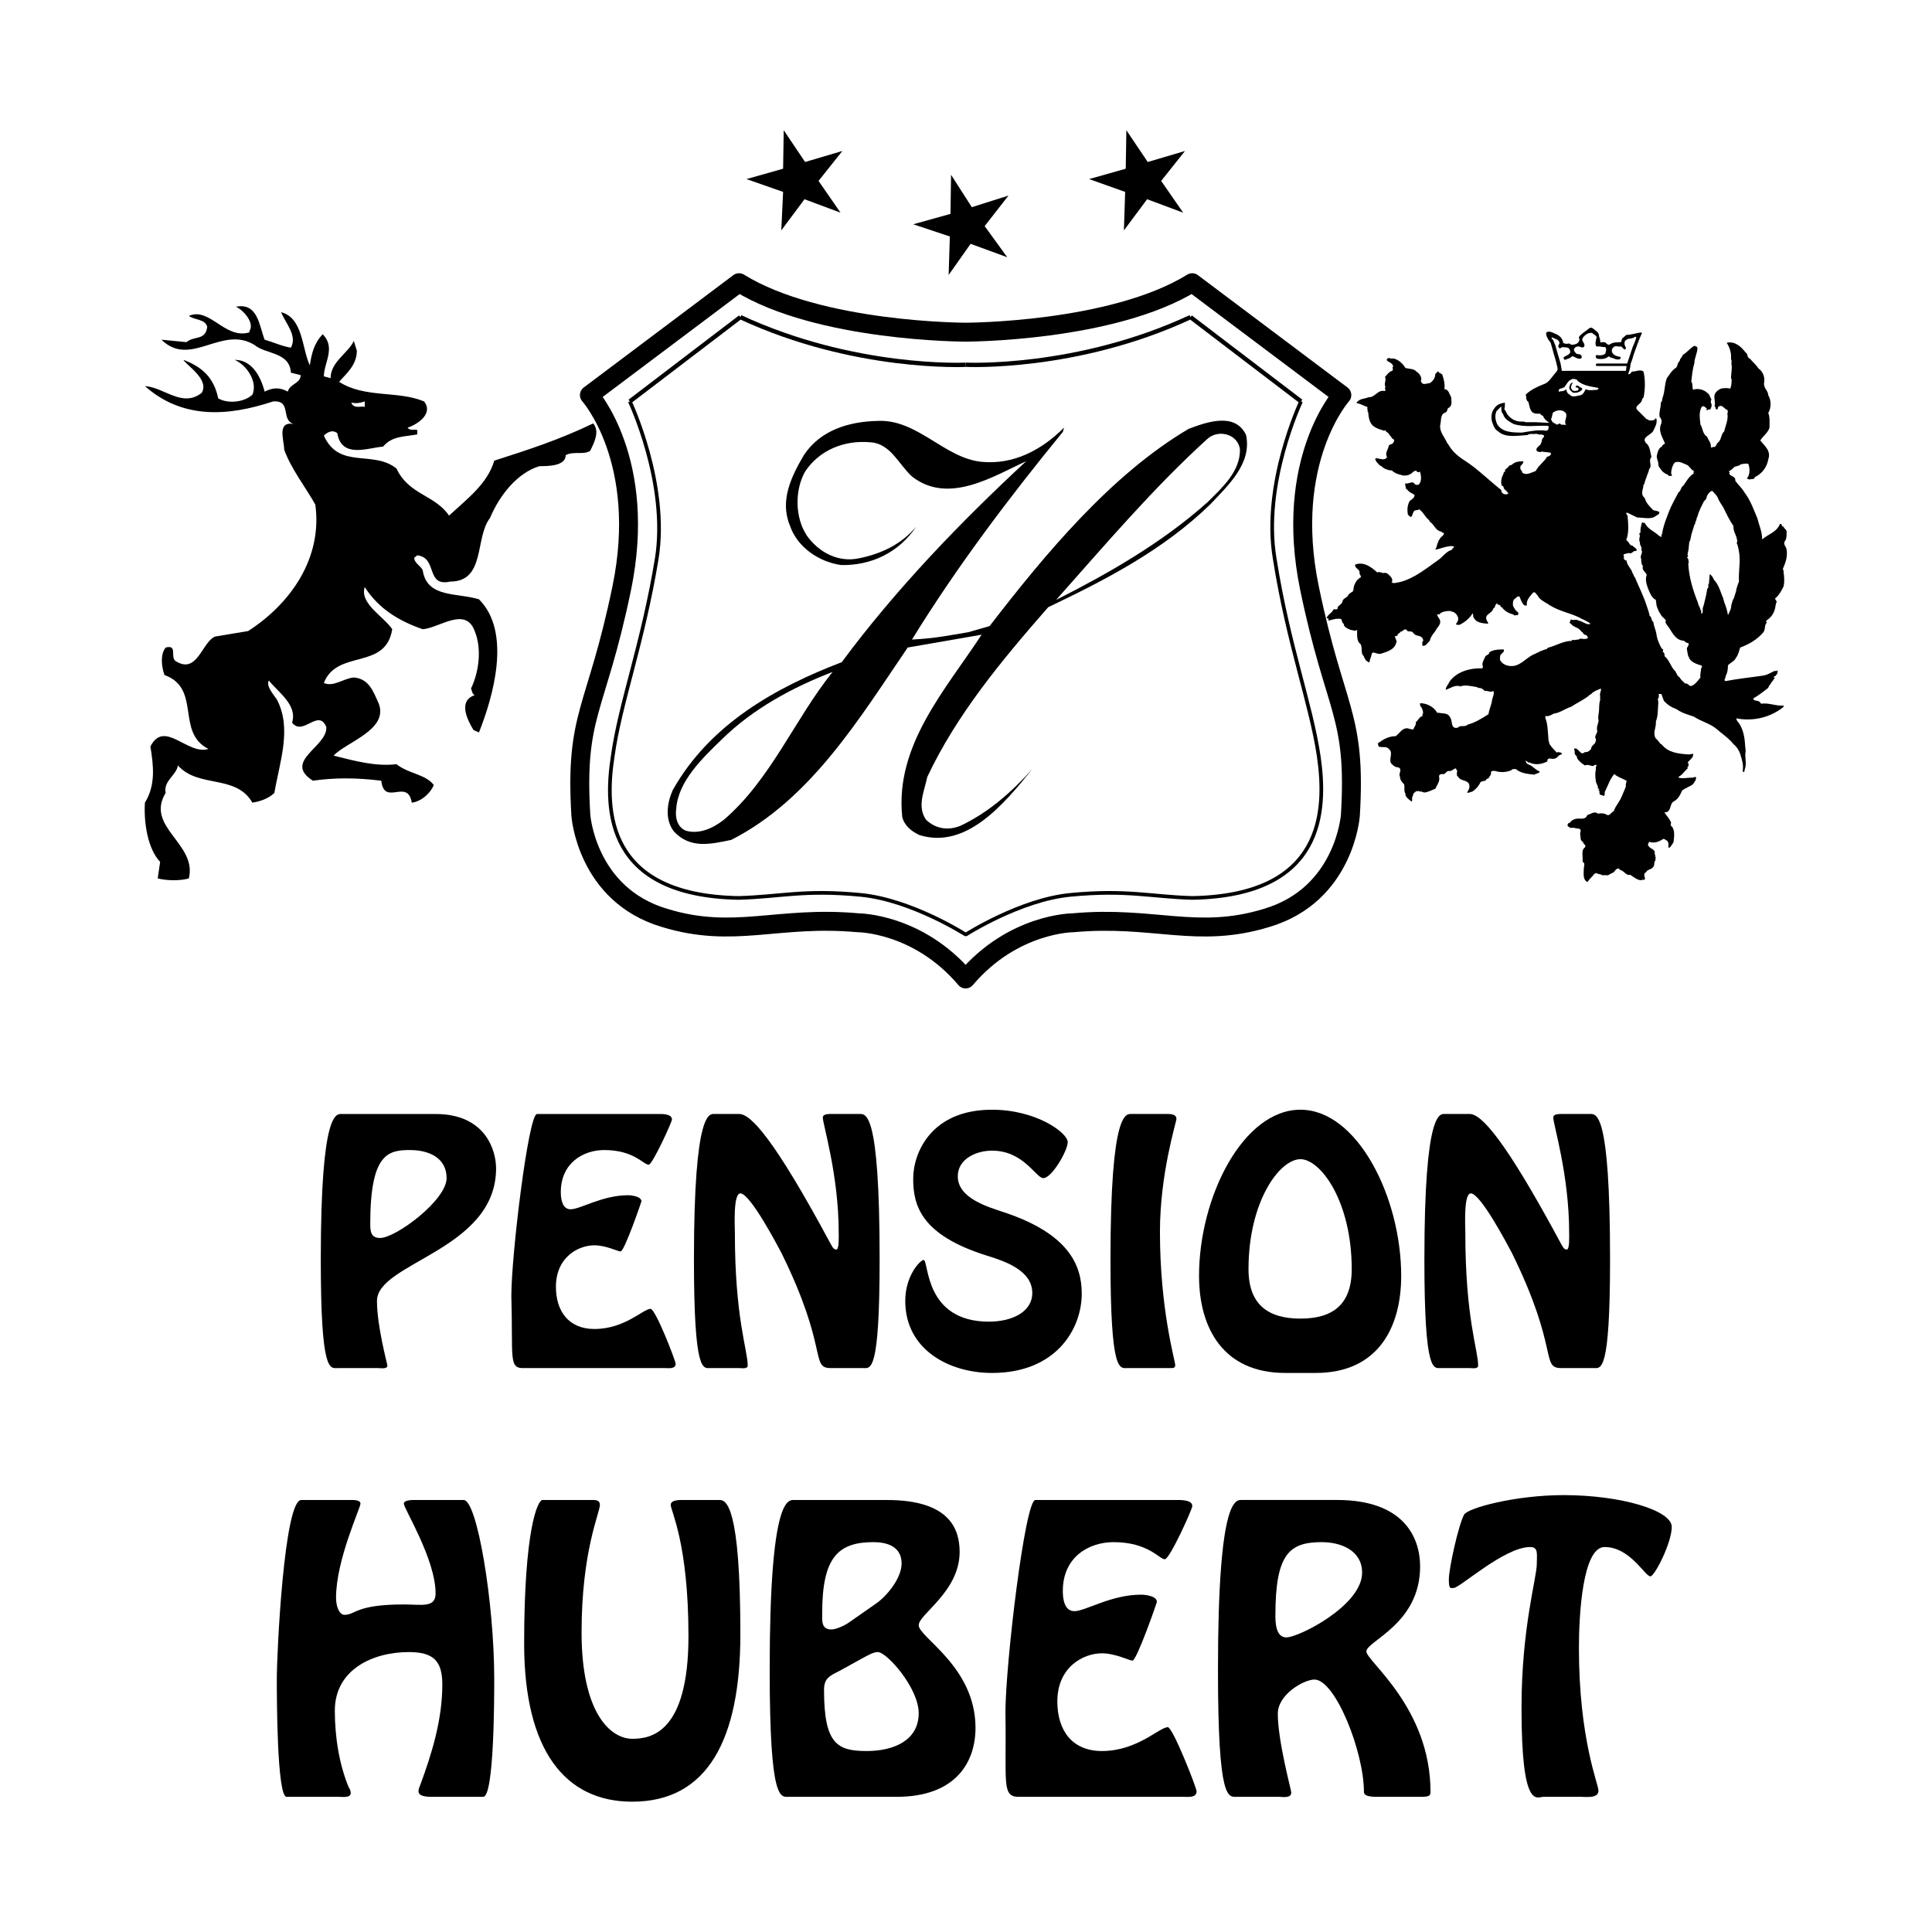 <?xml version="1.0" encoding="utf-8"?>
<!-- Generator: Adobe Illustrator 13.0.0, SVG Export Plug-In . SVG Version: 6.00 Build 14948)  -->
<!DOCTYPE svg PUBLIC "-//W3C//DTD SVG 1.0//EN" "http://www.w3.org/TR/2001/REC-SVG-20010904/DTD/svg10.dtd">
<svg version="1.0" id="Layer_1" xmlns="http://www.w3.org/2000/svg" xmlns:xlink="http://www.w3.org/1999/xlink" x="0px" y="0px"
	 width="192.756px" height="192.756px" viewBox="0 0 192.756 192.756" enable-background="new 0 0 192.756 192.756"
	 xml:space="preserve">
<g>
	<polygon fill-rule="evenodd" clip-rule="evenodd" fill="#FFFFFF" points="0,0 192.756,0 192.756,192.756 0,192.756 0,0 	"/>
	<path fill-rule="evenodd" clip-rule="evenodd" d="M124.32,43.399c0.609,2.863-1.828,5.057-3.535,6.885
		c-4.752,4.631-10.48,7.556-16.207,10.298c-4.693,5.363-9.141,10.725-12.066,16.94c-0.305,1.462-1.036,2.925-0.122,4.266
		c0.975,0.914,2.194,1.097,3.413,0.609c2.742-1.279,5.119-3.351,7.189-5.667c-2.803,3.473-6.58,8.043-11.272,6.581
		c-0.792-0.366-1.523-0.975-1.706-1.828c-0.731-7.129,4.326-12.675,7.921-18.159l-7.373,1.279
		c-4.814,7.069-9.688,15.173-17.61,19.195c-2.072,0.426-4.083,0.914-5.728-0.854c-0.914-1.219-0.67-2.803-0.122-4.083
		c3.717-6.642,10.359-10.297,16.879-12.796c5.362-7.251,11.882-14.015,18.401-20.048c-3.229,1.463-7.738,4.387-11.394,1.523
		c-1.34-1.218-2.133-3.291-4.143-3.412c-2.621-0.244-5.119,0.792-6.521,2.924c-1.036,1.828-1.036,4.57,0.183,6.398
		c1.219,1.706,3.169,2.682,5.18,2.255c2.133-0.427,4.205-1.341,5.728-3.168c-1.706,2.559-4.449,3.899-7.495,3.839
		c-2.194-0.305-4.387-1.767-5.119-3.961c-1.036-2.499,0.183-4.936,1.402-7.008c1.645-2.499,4.509-3.352,7.373-3.412
		c3.96-0.183,6.642,3.717,10.358,4.083c3.168,0.304,5.971-1.159,8.227-3.413l-0.123,0.426c-5.484,6.703-10.663,13.588-15.05,20.718
		c2.376-0.122,3.778-0.427,5.606-0.731l2.134-0.609c5.545-7.19,12.125-15.112,19.865-19.682
		C120.359,42.119,123.223,41.083,124.32,43.399L124.32,43.399z M120.42,43.825c-5.422,4.936-10.115,10.48-15.051,16.026
		c5.18-2.621,10.543-5.667,15.111-9.75c1.402-1.402,3.291-3.047,3.23-5.301C123.467,43.277,121.518,42.79,120.42,43.825
		L120.42,43.825z M72.038,73.745c-1.95,1.889-4.387,4.204-4.57,6.946c-0.122,0.792,0.061,1.829,0.975,2.194
		c1.34,0.365,2.681-0.244,3.778-1.097c4.692-4.022,7.068-10.055,10.847-14.747C79.106,68.565,75.146,70.698,72.038,73.745
		L72.038,73.745z"/>
	<path fill="none" stroke="#000000" stroke-width="1.889" stroke-linejoin="round" stroke-miterlimit="2.613" d="M58.805,39.417
		c0,0,5.85,6.521,3.229,19.256c-2.559,12.37-4.692,12.491-4.083,22.667c0,0,0.548,7.921,8.348,10.237
		c6.947,2.133,11.273-0.244,19.316,0.488c0,0,5.972,0,10.725,5.606c4.753-5.606,10.724-5.606,10.724-5.606
		c8.043-0.731,12.369,1.645,19.316-0.488c7.801-2.315,8.348-10.237,8.348-10.237c0.609-10.176-1.523-10.298-4.082-22.667
		c-2.621-12.735,3.229-19.256,3.229-19.256l-14.928-11.212c-7.982,4.936-22.607,4.936-22.607,4.936s-14.625,0-22.607-4.936
		L58.805,39.417L58.805,39.417z"/>
	<path fill="none" stroke="#000000" stroke-width="0.432" stroke-linejoin="bevel" stroke-miterlimit="2.613" d="M96.351,36.392
		c0,0-11.09,0.548-22.484-4.752 M73.867,31.639l-11.029,8.409"/>
	<path fill="none" stroke="#000000" stroke-width="0.366" stroke-linejoin="bevel" stroke-miterlimit="2.613" d="M62.837,40.048
		c0,0,3.899,8.226,2.681,15.721c-1.401,8.53-3.656,14.38-4.387,19.682c-0.854,5.484-0.609,13.893,12.553,14.137
		c4.265-0.122,6.52-0.853,12.187-0.305c5.057,0.488,10.48,3.961,10.48,3.961s5.422-3.473,10.42-3.961
		c5.666-0.548,7.982,0.183,12.186,0.305c13.162-0.244,13.406-8.652,12.615-14.137c-0.793-5.302-3.047-11.151-4.389-19.682
		c-1.279-7.495,2.621-15.721,2.621-15.721"/>
	<path fill="none" stroke="#000000" stroke-width="0.432" stroke-linejoin="bevel" stroke-miterlimit="2.613" d="M129.805,40.048
		l-11.029-8.409 M118.775,31.639c-11.395,5.301-22.424,4.752-22.424,4.752"/>
	<polygon fill-rule="evenodd" clip-rule="evenodd" points="80.325,16.162 84.042,15.064 81.666,18.05 83.859,21.219 80.265,19.878 
		77.949,22.986 78.131,19.147 74.476,17.867 78.131,16.832 78.192,12.993 80.325,16.162 	"/>
	<polygon fill-rule="evenodd" clip-rule="evenodd" points="96.96,20.67 100.617,19.512 98.24,22.56 100.494,25.667 96.839,24.327 
		94.645,27.434 94.767,23.595 91.111,22.376 94.828,21.341 94.889,17.441 96.96,20.67 	"/>
	<polygon fill-rule="evenodd" clip-rule="evenodd" points="114.51,16.162 118.227,15.064 115.85,18.05 118.045,21.219 
		114.449,19.878 112.133,22.986 112.256,19.147 108.66,17.867 112.316,16.832 112.377,12.993 114.51,16.162 	"/>
	<path fill-rule="evenodd" clip-rule="evenodd" d="M177.943,57.109c0.061,0.305,0.121,0.914,0,1.402
		c-0.184,0.366-0.428,0.854-0.73,1.097c-0.307,0.183,0.182,0.305,0,0.549l0,0c0,0.061-0.062,0.183-0.062,0.243
		c-0.061,0.61-0.365,1.158-0.854,1.463c-0.061,0.061-0.182,0.183,0,0.244c-0.305,0.244-0.121,0.67-0.365,0.975
		c-0.609,0.731-1.463,1.218-2.314,1.523c-0.123,0.366-0.184,0.731-0.428,1.036c-0.121,0.305-0.549,0.488-0.791,0.731
		c0,0.427-0.061,0.792-0.244,1.097c0.061,0.183-0.244,0.366,0,0.487c1.219-0.243,2.498-0.365,3.717-0.548
		c0.486-0.062,0.791-0.305,1.219-0.488c0.061,0.061,0.184,0.061,0.244-0.061c0.061,0.122,0,0.304-0.061,0.427
		c-0.123,0.061-0.061,0.183-0.244,0.183l-0.062,0.122l0.123,0.061c0,0-0.061,0.122-0.123,0.061l0,0c0,0.122-0.121,0.243-0.182,0.304
		c-0.123,0.244-0.305,0.366-0.365,0.61c-0.488,0.365-0.914,0.731-1.463,1.035c-0.121,0.305,0.426,0.183,0.609,0.366
		c0,0.061,0.121,0.061,0.121,0.183c0.793-0.122,1.463,0.243,2.256,0.182c0.061,0.184-0.184,0.244-0.305,0.366
		c-1.219,0.854-2.803,1.219-4.389,0.915c-0.061,0.061,0.061,0.183,0.061,0.244c0.549,0.609,0.732,1.462,0.793,2.316
		c0,0.243,0.061,0.487,0.061,0.73c-0.121,0.488,0.123,1.219-0.061,1.707c-0.061,0.061,0,0.244-0.121,0.366
		c-0.061-0.061-0.061-0.061-0.123-0.061c0.123-0.67-0.061-1.158-0.242-1.767c-0.123-0.365-0.367-0.731-0.672-0.975
		c-0.486-0.609-1.156-1.036-1.705-1.523c-0.67-0.549-1.523-0.731-2.254-1.219c-0.549-0.183-1.219-0.366-1.707-0.731
		c-0.488-0.182-0.914-0.426-1.279-0.853c-0.061-0.183-0.184-0.487-0.244-0.67c-0.121,0-0.182,0-0.305,0
		c0.123,0.061,0,0.244,0.061,0.365c-0.182,0.061-0.061,0.305-0.061,0.488c-0.061,0.609,0,1.28-0.244,1.889
		c0.061,0.609-0.365,1.158,0,1.706c0.184,0.122,0.305,0.365,0.488,0.549c0.061,0,0.061,0.061,0.121,0.061
		c0.609,0.792,1.645,0.914,2.682,0.975c0.121,0,0.305-0.061,0.426-0.061c0.062,0.426-0.426,0.609-0.549,0.914
		c0.184,0.061,0.062,0.244,0.062,0.365c-0.123,0-0.062,0.122-0.062,0.183c-0.365,0.305-0.486,0.609-0.852,0.792l-0.062,0.122
		c0.428,0.122,0.914,0,1.281,0c0.182,0.061,0.426-0.183,0.486,0c-0.061,0.183-0.061,0.365-0.182,0.426
		c-0.123,0.366-0.549,0.427-0.793,0.609c-0.182,0.062-0.305,0.183-0.426,0.244c-0.184,0.427-0.428,0.914-0.854,1.097
		c-0.365,0.244-0.244,0.792-0.609,1.036l-0.305,0.061c0.244,0.366,0.549,0.67,0.67,1.036c-0.061,0.122,0,0.183-0.061,0.243
		c0.488,0.366,0.365,1.097,0.305,1.646c-0.061,0.122-0.061,0.183-0.184,0.304c-0.061,0.122-0.182,0.305-0.305,0.305
		c-0.061-0.183,0.062-0.548-0.182-0.731c-0.184-0.061-0.244-0.244-0.428-0.122c-0.365,0.244-0.854,0.427-1.34,0.244
		c-0.061,0.183-0.184,0.243-0.061,0.426c0.182,0.304,0.73,0.304,0.609,0.792c0.121,0.122,0,0.244,0.121,0.366
		c0,0.06-0.121,0.183,0,0.244c-0.244,0.122-0.061,0.548-0.305,0.73c-0.184,0.244-0.549,0.183-0.67,0.488
		c-0.244,0.061-0.184,0.366-0.121,0.548c0,0.061,0.061,0.061,0,0.061c0.061,0.244-0.244,0.062-0.367,0.183
		c-0.365,0-0.73-0.305-1.096-0.548c-0.426,0.122-0.609-0.427-1.037-0.488c0-0.061-0.061-0.122-0.121-0.122
		c-0.305-0.061-0.365,0.366-0.609,0.427c-0.184,0.061-0.305,0.183-0.486,0.244c-0.244-0.061-0.549,0.061-0.732-0.122
		c-0.244,0.061-0.365-0.244-0.609,0c-0.182,0.244-0.488,0.488-0.67,0.792c-0.488-0.243-0.365-0.853-0.365-1.34
		c0-0.183,0.121-0.427,0-0.609c-0.123,0.061-0.061-0.122-0.123-0.183c0.062-0.427-0.182-1.037,0.244-1.34
		c0.184-0.244-0.244-0.305-0.182-0.548c-0.123,0-0.184-0.122-0.244-0.244c0-0.305-0.123-0.548,0-0.853
		c0-0.304-0.428-0.183-0.672-0.304c-0.121,0-0.365,0.061-0.486-0.061c-0.061-0.061-0.244-0.123-0.121-0.305
		c0-0.122,0.121-0.061,0.242-0.183c0.062-0.123,0.244-0.244,0.428-0.305c0.486-0.183,1.035,0.183,1.279-0.426
		c0.305-0.061,0.73-0.426,1.035-0.122c0.305-0.061,0.672-0.061,0.914,0.122c0.305,0.122,0.428-0.304,0.672-0.365
		c0.182-0.549,0.607-0.975,0.791-1.462c0.121-0.305,0.305-0.671,0.428-1.036c-0.062-0.183,0.061-0.366,0.061-0.548
		c-0.428-0.244-0.916-0.366-1.219-0.67c-0.428,0.488-0.609,1.097-0.914,1.707c-0.123,0.183,0.061,0.426-0.184,0.487
		c-0.061-0.122-0.305-0.061-0.365-0.183c-0.061-0.122,0.061-0.427-0.184-0.427l0,0c0-0.061,0.184,0.061,0.123-0.122h-0.123
		c0.062-0.244-0.121-0.427-0.182-0.67c-0.061-0.365-0.123-0.853,0-1.279c-0.061-0.123,0-0.244,0.061-0.366
		c-0.121-0.183-0.244,0.061-0.426,0.061c-0.244-0.061-0.488-0.183-0.732-0.061c-0.305-0.183-0.609-0.426-0.791-0.731
		c0-0.305-0.244-0.244-0.244-0.548c0.061-0.183-0.123-0.305,0-0.427c0.486,0,0.549,0.792,1.035,0.366
		c0.305,0.061,0.488-0.182,0.609-0.304c0-0.244,0.184-0.366,0.305-0.487c0.123-0.122,0.184-0.305,0.184-0.488
		c-0.244-0.305,0.182-0.609,0.121-0.853c-0.121-0.427,0.184-0.792,0.123-1.097c-0.062-0.183,0-0.305,0-0.487l0,0
		c0.121-0.549,0-0.975,0.182-1.523c0-0.061-0.061-0.183,0-0.304c-0.121-0.305,0.123-0.488,0.061-0.792
		c-0.305,0.122-0.609,0.244-0.852,0.426c-0.123,0.183-0.307,0.183-0.367,0.305c-0.547,0.426-1.219,0.73-1.766,1.097
		c-0.609,0.183-1.098,0.609-1.707,0.67c-0.244,0.122-0.488,0.304-0.793,0.243c-0.061,0-0.061,0.061-0.061,0.183
		c0.244,0.609,0.244,1.28,0.305,2.011c0,0.243,0.061,0.426,0.123,0.609c0.182,0.304,0.486,0.609,0.73,0.853
		c0.121-0.122,0.305,0,0.426,0c0.062,0.061,0.062,0.122,0.062,0.183c-0.367,0-0.428,0.426-0.793,0.426
		c-0.244,0.061-0.549-0.183-0.67,0.183l0.061,0.061c-0.549,0.305-1.279,0.426-1.828,0.122c-0.184,0.061-0.184-0.122-0.365-0.183
		c0,0.426,0.426,0.366,0.67,0.609c0.244,0.183,0.428,0.366,0.73,0.488c-0.061,0.183-0.365,0.183-0.547,0.305
		c-0.609-0.061-1.342-0.122-1.828-0.548c-0.123,0-0.365-0.061-0.488,0.122c-0.488,0.183-1.035,0.244-1.584,0.061
		c-0.121,0-0.365-0.061-0.428,0.122c0.062,0.244-0.121,0.365-0.242,0.609c-0.123,0-0.244,0.122-0.305,0.244
		c-0.184,0-0.305,0.061-0.488,0.122c-0.182,0.427-0.547,0.792-0.854,0.975c-0.182,0-0.365,0.183-0.486,0.062
		c0.182-0.305,0.305-0.488,0.182-0.854c-0.242-0.426-0.852-0.244-1.096-0.731c-0.184-0.061-0.061-0.305-0.123-0.426
		c0.123-0.061,0-0.183,0-0.244c-0.061,0-0.061-0.061-0.061-0.122c-0.244-0.062-0.365,0.305-0.73,0.244
		c-0.305,0-0.305,0.366-0.609,0.305c-0.123,0-0.365,0-0.365,0.244c0.121,0.487-0.184,0.792-0.367,1.219
		c-0.305,0.122-0.67,0.305-0.975,0.366c-0.305,0.061-0.426-0.184-0.609-0.062c-0.061-0.183-0.182,0-0.242-0.061
		c-0.184,0-0.244,0.183-0.367,0.244c0,0.183-0.182,0.365-0.121,0.609c0,0.061,0,0.183-0.061,0.183
		c-0.244-0.183-0.67-0.487-0.611-0.792c-0.182-0.244-0.059-0.609-0.121-0.854v-0.061c-0.182-0.183-0.426-0.426-0.426-0.792
		c-0.184-0.305,0.305-0.731-0.184-0.914c-0.305,0-0.486-0.183-0.67-0.365c-0.305-0.366,0.184-1.036-0.182-1.402
		c-0.123-0.122-0.184-0.183-0.367-0.244c-0.242,0-0.547,0-0.73-0.061c0-0.122-0.061-0.183-0.061-0.243c0-0.062,0-0.122,0.061-0.122
		c0.488-0.366,1.035-0.67,1.705-0.67c0.428-0.305,0.611-0.792,1.158-0.792c0.184,0.061,0.428,0.122,0.609,0.122
		c0.061-0.244,0.305-0.426,0.244-0.731c0.244-0.183,0.365-0.548,0.67-0.609v-0.243h0.061c0-0.305-0.121-0.609-0.305-0.793v-0.244
		c0.611,0,1.281,0.305,1.646,0.854l0.061,0.121c0.123-0.061,0.184,0,0.244,0c0.365,0.062,0.854,0,1.035,0.427
		c0.305,0.366,0,1.219,0.793,1.036c0.244-0.305,0.67,0,0.975-0.305c0.732-0.183,1.402-0.609,2.072-1.036
		c0.061-0.488,0.305-0.914,0.365-1.462c0.061-0.304,0.244-0.548,0.121-0.853c-0.305,0.183-0.547-0.061-0.852,0
		c-0.184-0.183-0.305-0.244-0.428-0.304l-0.061,0.061c0-0.061,0-0.061,0.061-0.061h-0.244c-0.061-0.122-0.182-0.061-0.303-0.122
		c-0.428-0.061-0.916-0.183-1.402-0.061c-0.061,0.061-0.123,0.061-0.123,0c-0.547-0.123-0.975,0.243-1.4,0.365
		c0-0.304,0.244-0.487,0.365-0.792c0.67-0.975,2.012-1.401,3.291-1.34c0.061-0.123,0-0.123,0.061-0.183
		c-0.184-0.304,0.121-0.73,0.244-1.036c0.121-0.122,0.426-0.183,0.365-0.366c0.426-0.305,0.975-0.305,1.463-0.305
		c0.121,0.305-0.365,0.427-0.365,0.67c0,0.183-0.062,0.366,0.061,0.488c0.242,0.365,0.73,0.548,1.279,0.487
		c0.854-0.122,1.4-0.975,2.193-1.218c0.123-0.122,0.365-0.122,0.426-0.244c0.123,0,0.305-0.122,0.549-0.183v-0.061
		c0.123,0.183,0.184-0.122,0.305-0.122c0.73-0.182,1.402-0.609,2.193-0.67c0.123,0.061,0.184-0.061,0.184-0.122
		c0.244,0.122,0.426-0.061,0.67,0v-0.061c0.305-0.122,0.609,0.122,0.914-0.122c-0.061-0.122-0.121-0.305-0.305-0.305
		c-0.182,0-0.182-0.305-0.365-0.305c-0.184-0.426-0.793-0.426-1.035-0.792l0,0c-0.062-0.061-0.184-0.061-0.123-0.183
		c0.123-0.061,0-0.183,0.123-0.244c0.242,0.122,0.547-0.061,0.791,0.122c0.428,0.061,0.793,0.487,1.158,0.304
		c-0.365-0.304-0.793-0.426-1.219-0.67c-0.914-0.426-1.949-0.609-2.803-1.158c-0.061,0-0.123-0.061-0.184-0.122
		c-0.426-0.244-0.914-0.487-1.096-0.914c-0.184-0.122-0.184-0.366-0.428-0.244c-0.305,0.366-0.73,0.792-0.609,1.279h-0.244
		c-0.242-0.183-0.365-0.548-0.486-0.853c-0.061-0.122-0.184,0-0.305,0c0,0.061,0,0.061-0.061,0.122
		c-0.184,0.061-0.305,0.244-0.305,0.488c0,0.061,0,0.183,0,0.243c0.121,0.305,0.305,0.549,0.549,0.732
		c-0.062,0.061,0.061,0.183-0.123,0.244c-0.121-0.061-0.244,0.121-0.365-0.061c-0.426-0.122-0.854-0.305-1.158-0.731
		c-0.121,0-0.121-0.122-0.182-0.183c-0.062-0.061-0.062-0.061-0.184-0.061c-0.061-0.061-0.121-0.061-0.121-0.183
		c-0.062,0.061-0.123,0.183-0.184,0.243c0,0.122-0.061,0.244-0.184,0.305c-0.121,0.548-1.035,0.548-0.609,1.28
		c0.062,0.061,0.123,0.183,0.062,0.243c-0.549-0.061-1.221-0.061-1.463-0.731c0-0.121,0-0.243-0.061-0.304
		c-0.305,0.487-0.793,0.914-1.342,1.157c-0.121-0.062-0.305,0.061-0.305-0.122c0.184-0.243,0.305-0.487,0.123-0.792
		c-0.123-0.243-0.367-0.426-0.609-0.426l-0.061-0.061c-0.428,0-0.916,0.061-1.158,0.366c-0.061,0-0.061-0.061-0.184,0
		c-0.061,0,0.061,0.061,0,0.122h0.123c-0.184,0.061,0.061,0.182,0.061,0.244c0.365,0.548-0.184,0.854-0.367,1.28
		c-0.242,0.304-0.486,0.609-0.547,0.975c-0.244,0.183-0.365,0.548-0.732,0.488c-0.061-0.123,0-0.305,0-0.427
		c0.123-0.061,0.061-0.122,0.061-0.183c-0.182-0.548-0.73-0.244-0.975-0.67c-0.244-0.305-0.547,0-0.67-0.305
		c-0.244-0.183-0.365,0.183-0.609,0.183c-0.061,0.183-0.365,0.183-0.305,0.426h-0.244c0,0.305,0.244,0.488,0.123,0.67
		c-0.184,0.731-0.975,0.915-1.523,1.097c-0.365,0.122-0.793-0.305-0.914,0c-0.061,0.305-0.184,0.549-0.244,0.853
		c-0.121,0.061-0.244-0.183-0.365-0.183c0-0.121-0.184-0.244-0.184-0.426c-0.426-0.305,0-1.036-0.486-1.341
		c-0.244-0.365-0.184-0.914-0.184-1.28c-0.244,0.183-0.426,0-0.67,0c-0.244-0.122-0.67-0.243-0.67-0.609
		c-0.244-0.122-0.123-0.426-0.305-0.487c-0.428-0.061-0.793,0.061-1.221,0.183c0-0.061,0.062-0.183-0.061-0.244h-0.121
		c0.061-0.304,0.428-0.487,0.609-0.731c0.061-0.366,0.549,0.061,0.488-0.366c0-0.061,0.121-0.122,0.182-0.183
		c0.123-0.122,0.305-0.243,0.305-0.426c0.123-0.366,0.488-0.305,0.609-0.67c0.123-0.122,0.244-0.183,0.428-0.305
		c0-0.061,0.121-0.243,0.061-0.305c0.061-0.365,0.305-0.914,0.73-1.097c0.061-0.183-0.182-0.305-0.121-0.488
		c0-0.365-0.549-0.426-0.428-0.792c0.854-0.305,1.586,0.244,2.195,0.792c0.182-0.122,0.426,0.061,0.67,0.061
		c0.121-0.061,0.305,0,0.426,0.122c0.244,0.244,0.488,0.427,0.365,0.792h-0.061c0.244,0.183,0.609,0,0.793,0
		c1.523-0.365,2.803-1.462,4.021-2.315c0.365-0.305,0.73-0.792,1.219-0.915c0.061-0.183,0.182-0.183,0.244-0.305
		c-0.184-0.122-0.549-0.061-0.793,0c-0.365,0.062-1.098,0.366-1.098,0.244c0.184-0.182,0.123-0.488,0.307-0.73
		c-0.062-0.061,0.121-0.244,0.182-0.366c0.121-0.183,0.426-0.305,0.365-0.549c-0.182,0.062-0.182-0.122-0.305-0.122
		c-0.549-0.122-0.67-0.731-1.096-0.975c-0.061-0.244-0.365-0.366-0.428-0.548c-0.182-0.183-0.305-0.487-0.486-0.548
		c-0.062-0.244-0.244-0.061-0.428-0.061c-0.549,0-0.244,1.158-0.852,0.427c-0.062-0.488-0.062-0.854,0.182-1.341
		c0.244-0.183,0.488-0.305,0.488-0.609c-0.244-0.183-0.549-0.244-0.732-0.548c-0.061,0.061-0.061-0.061-0.121-0.061
		c0-0.183-0.121-0.365-0.062-0.548c0.307,0.122,0.732-0.305,0.916,0.061c0.121,0.122,0.244,0.122,0.426,0.061
		c0.305-0.305,0.244-0.853,0.121-1.28c-0.061,0-0.182,0.122-0.303,0c-0.062-0.183-0.244-0.061-0.367,0
		c-0.305,0.366-0.852,0.488-1.279,0.305c-0.305-0.061-0.609-0.183-0.854-0.426c-0.305,0-0.67-0.122-0.914-0.305
		c-0.061-0.061-0.061-0.061-0.121-0.122c-0.244-0.062-0.365-0.305-0.549-0.488c0-0.122-0.182-0.244,0-0.304
		c0.365,0,0.854,0.304,1.098-0.122c-0.244-0.427,0.121-0.731,0.182-1.158c0.123-0.122,0.428-0.122,0.488-0.366
		c0.182-0.305-0.244-0.244-0.244-0.487c-0.182-0.122-0.244-0.426-0.486-0.488c-0.062-0.183-0.184-0.183-0.305-0.122h0.061
		c-0.305-0.122-0.609-0.183-0.793-0.305c-0.67-0.305-0.73-0.975-0.791-1.584h-0.061c0.061-0.183-0.062-0.243,0-0.488
		c-0.305-0.061-0.611-0.305-1.037-0.365l-0.061-0.061c0.305-0.426,0.793-0.366,1.219-0.548c0.609,0.061,0.914-0.792,1.584-0.609
		c0.061-0.061,0.061-0.061,0.121-0.122c-0.182-0.061,0-0.244-0.061-0.365c-0.121-0.305,0.123-0.609,0-0.853
		c-0.061-0.122,0.123-0.183,0.123-0.244c0.182-0.183,0.305-0.366,0.547-0.427c0.244-0.122-0.061-0.305,0.123-0.427
		c0-0.244-0.244-0.366-0.428-0.487c-0.061,0-0.121-0.061-0.182-0.122c-0.123-0.244,0.182-0.183,0.244-0.305
		c-0.062,0.183,0.365,0.061,0.486,0.122c0.428,0.122,0.854,0.487,1.096,0.914c0.367,0.122,0.854,0.061,1.098,0.365
		c0.305,0.183,0.549,0.549,0.488,0.854c-0.123,0.122,0.061,0.183,0.061,0.305c0.244,0.183,0.549,0,0.793,0
		c0.365-0.244,0.547-0.548,0.547-0.915c0.123-0.061,0.123-0.183,0.123-0.122l0.121-0.122c0.123-0.061,0.062,0.183,0.184,0.122
		c0.121,0,0.121,0.183,0.244,0.122c0.182,0.488,0.305,0.975,0.242,1.523c0.428,0,0.488,0.488,0.672,0.792
		c0,0.366,0.182,0.853-0.305,1.097c-0.123,0.123-0.062,0.427-0.305,0.427c0,0.061-0.062,0.061-0.062,0.061h-0.061
		c-0.365,0.305-0.244,0.792-0.365,1.219c-0.061,0.67,0.426,1.158,0.67,1.707c0.061,0.122,0.184,0.244,0.244,0.365
		c0.365,0.61,0.975,1.097,1.463,1.402c0.365,0.244,0.73,0.487,1.035,0.731c0.914,0.731,1.768,1.524,2.682,2.254
		c0,0.183,0.121,0.427,0.426,0.427c0.123,0,0.244,0,0.305-0.122l-0.061-0.061c0,0.061-0.061,0.061-0.061,0
		c0-0.183-0.244-0.183-0.244-0.305c-0.184-0.061-0.061-0.366-0.305-0.366c-0.121-0.304-0.061-0.792,0.121-1.097
		c0.062-0.061,0-0.243,0.184-0.305c0,0,0.061-0.122,0-0.183c0.121-0.061,0.184-0.183,0.305-0.244
		c0.061-0.122,0.184-0.244,0.365-0.244c0.305-0.304,0.672-0.366,1.158-0.366c0.061,0.244-0.244,0.366-0.305,0.549
		c0,0,0,0.061,0.061,0.061l0,0c-0.182,0.183,0.184,0.305,0.123,0.488c0.305,0.305,0.73,0.122,1.035,0
		c0.123-0.062,0.365-0.062,0.428-0.305c0.061-0.062,0.121-0.122,0.121-0.183c0.305-0.304,0.549-0.609,0.791-0.853
		c0.062-0.305,0.367-0.183,0.488-0.427c0.121-0.061-0.061-0.122,0-0.183c-0.305-0.061-0.609-0.061-0.914-0.122
		c-0.121,0.122-0.244,0-0.426,0c-0.305-0.366,0.305-0.549,0.365-0.792c0.121-0.244,0.061-0.487,0.305-0.67
		c0.061-0.244-0.184-0.183-0.305-0.244c-0.184,0.062-0.305-0.061-0.488-0.061c-0.305,0.061-0.609-0.061-0.854,0.122
		c-1.035,0.061-2.193,0.304-2.924-0.366c-0.305-0.183-0.426-0.426-0.549-0.792c-0.184-0.426-0.184-1.097,0.184-1.523
		c0.244-0.366,0.609-0.487,1.035-0.548v0.122l0,0c0,0.122,0,0.366-0.061,0.549c0.121,0.061,0.182,0.304,0.305,0.487
		c0.305,0.427,0.791,0.731,1.4,0.731c0.123,0,0.062,0,0.244,0l0.184,0.061c0.305,0,0.549,0,0.854,0c0.486,0,1.096,0.061,1.523,0.061
		c-0.244-0.122-0.549-0.426-0.609-0.609c0-0.183-0.244-0.061-0.305-0.305c-0.305,0-0.732,0.061-0.914-0.305
		c-0.184-0.244-0.184-0.67-0.305-0.913c-0.184-0.062-0.062-0.123-0.184-0.245c0-0.061,0-0.061,0-0.122c0,0,0-0.183-0.061-0.305
		c0.488-0.488,1.158-0.792,1.768-1.036c0.609-0.184,0.852-0.792,1.279-1.219c0.121-0.183,0.182-0.244,0.121-0.488
		c-0.121-0.487-0.184-0.792-0.365-1.34c-0.121-0.488-0.184-0.67-0.305-1.097c-0.244-0.304-0.549-0.792-0.426-1.036
		c0.242-0.183,0.609,0,0.852,0.122c0.367,0.122,0.732,0.426,0.793,0.792c0.061,0.061,0,0.122,0,0.122
		c0.244,0.122,0.426,0.122,0.609,0.061c0.121,0.061,0.244,0.183,0.426,0.122c0.609-0.061,0.609-0.487,0.609-0.487
		s0-0.183-0.061-0.244c0.244-0.365,0.609-0.549,0.914-0.792c0.305-0.304,0.428-0.121,0.549-0.06
		c0.184,0.182,0.488,0.304,0.549,0.609c0,0.244,0.182,0.488,0.121,0.67c0.061,0.183,0.184,0,0.305,0.061
		c0.365-0.061,0.365,0.427,0.73,0.183c0.244-0.183,0.67-0.183,1.037-0.183c0.061-0.061,0.061-0.243,0.121-0.366l0.428-0.365
		c0.486,0,0.975-0.183,1.461-0.244c0.062,0,0.123,0.122,0.062,0.122c-0.307,0.67-0.549,1.401-0.793,2.072
		c-0.121,0.365-0.121,0.487-0.305,0.914c-0.061,0.549-0.121,0.67-0.244,1.036c0.184,0.123,0.244-0.183,0.428-0.244
		c0.426,0,0.73-0.243,1.096,0c0.184,0.792,0.184,1.767,0,2.621c-0.121,0-0.121,0.183-0.182,0.305
		c-0.123,0.365-0.854,0.548-0.367,0.975l0.854,0.854c0.184,0,0.244,0.183,0.365,0.122c0.123,0,0.305,0,0.428-0.061
		c0.061-0.061,0.061-0.183,0.182-0.122c0.123,0.426-0.121,0.853-0.305,1.219c-0.182,0.427-1.219,0.609-0.73,1.219
		c0.426,0.304,0.426,0.975,0.549,1.401c-0.305,0.305,0,0.67-0.123,1.036c0,0.061-0.061,0.122-0.121,0.183
		c0,0.243-0.184,0.487-0.244,0.792c-0.121,0.243-0.182,0.487-0.244,0.731h-0.061c0,0.426-0.365,0.975,0.123,1.34
		c0.121,0.487,0.486,0.853,0.852,1.219c0.184,0.061,0.428,0.061,0.611,0.183c0,0.305-0.307,0.305-0.488,0.488
		c-0.488,0.243-1.158,0.061-1.707,0.061c-0.305-0.122-0.73-0.365-1.035-0.487c-0.244,0.061,0.121,0.244,0.061,0.427
		c0.061,0.67,0.121,1.401-0.061,2.072c-0.061,0.061-0.061,0.183-0.061,0.244l0.061,0.061c0.244,0.183,0.244,0.488,0.549,0.488
		c0.121,0.183,0.547,0.304,0.365,0.548c-0.305-0.122-0.428,0.366-0.732,0.183c-0.182,0.061-0.426,0.061-0.547,0.183
		c0.061,0.122,0.061,0.183,0.061,0.305h-0.061c0.061,0.061,0.121,0.304,0.305,0.243c0.061,0.548,0.486,0.792,0.609,1.279
		c0.121,0.122,0.121,0.366,0.242,0.427c0.365,0.914,0.854,1.828,1.158,2.803c0.123,0.366,0.244,0.671,0.305,1.036
		c0.244,0.122,0.121,0.427,0.365,0.609c0.061,0.427,0.244,0.792,0.305,1.158c0.062,0.549,0.307,1.097,0.549,1.523
		c0.061-0.061,0.061,0.061,0.123,0.061v0.183l-0.062,0.062L166,65.092c0,0.061,0.121,0.183,0.061,0.366
		c0.488,0.366,0.609,1.036,1.035,1.462c0.184,0.183,0.184,0.488,0.488,0.67c0.121,0.244,0.305,0.365,0.549,0.609
		c0.305-0.061,0.305,0.245,0.609,0.245c0.365-0.123,0.67-0.549,0.914-0.854c-0.061-0.305,0.061-0.609,0.061-0.914
		c0.061,0,0.184-0.305-0.061-0.305c-0.428-0.122-1.037-0.365-1.158-0.792c-0.123-0.183-0.123-0.487-0.184-0.731
		c-0.061-0.244,0.123-0.366,0.184-0.549l-0.061-0.061l0.061-0.061c-0.184,0-0.365-0.122-0.488-0.244
		c-0.975-0.061-1.219-1.036-1.705-1.584l-0.184-0.305h0.061c0.123-0.244-0.365-0.427-0.486-0.731
		c-0.184-0.244-0.305-0.548-0.428-0.915c0-0.183-0.061-0.365-0.061-0.548c-0.426-0.183-0.609-0.731-0.791-1.158
		c-0.123-0.365-0.305-0.853-0.123-1.34c-0.061-0.244-0.549-0.487-0.365-0.853c-0.184-0.183-0.184-0.548-0.184-0.731
		c-0.182-0.366,0.244-0.61,0-0.915c0.123-0.305-0.182-0.426-0.121-0.731c-0.123-0.183-0.061-0.487,0-0.67l-0.061-0.061
		c0.121-0.061-0.062-0.061,0-0.183c0.061,0,0.061-0.062,0.121-0.123c-0.061-0.304,0.061-0.609,0.123-0.914
		c0.061-0.122,0.242,0.061,0.305,0c0.242,0.61,0.975,0.854,1.4,1.28l0.244,0.122c0.061,0,0-0.122,0-0.244h0.061
		c0.123-0.853,0.428-1.584,0.732-2.376c0.242-0.61,0.609-1.219,0.912-1.828c0.244-0.122,0.244-0.548,0.488-0.67
		c0.305-0.427,0.549-0.914,1.037-1.219c0-0.061,0-0.122-0.062-0.122l0.123-0.122c-0.244,0-0.488-0.487-0.732-0.609
		c-0.365-0.122-0.73-0.426-1.219-0.244c-0.244,0.304-0.365,0.731-0.365,1.097c0,0.122,0.121,0.061,0.061,0.244h-0.305
		c-0.061-0.183-0.365-0.183-0.426-0.305c-0.184-0.061-0.305-0.305-0.426-0.427c-0.123-0.182-0.184-0.243-0.184-0.487
		c0-0.304-0.244-0.548-0.121-0.914c0.061-0.304,0.182-0.67,0.486-0.792c0-0.122,0.061-0.122,0.123-0.183
		c0,0,0.061-0.061,0.182-0.122c-0.244-0.609-0.73-1.279-0.365-2.011c0.061-0.305,0-0.426-0.182-0.67
		c-0.062-0.487,0.121-0.853,0.121-1.28v-0.122c0.182-0.121,0.121-0.366,0.182-0.487c0.244-0.609,0.184-1.34,0.428-1.95
		c0.244-0.305,0.486-0.792,0.914-1.036c0.182-0.183,0.121-0.488,0.365-0.67c0-0.244,0.244-0.366,0.305-0.61
		c0.426-0.244,0.73-0.67,1.158-0.914c0.121,0.062,0.305,0.062,0.305,0.244c0,0.487-0.305,0.975-0.305,1.523
		c-0.184,0.549-0.244,1.28-0.305,1.828c0.182,0.183,0.061,0.548,0.182,0.792c0.488-0.183,1.098,0,1.402,0.305
		c0.244,0.122,0.305,0.488,0.426,0.671c-0.061,0.061-0.061,0.244-0.061,0.304c0.061,0.122,0.121,0.243,0.061,0.366v0.061
		c-0.061,0.061-0.061,0.366-0.242,0.245c-0.123,0-0.184,0.183-0.244,0.061v-0.183c-0.184-0.061-0.244-0.305-0.488-0.122
		c-0.305,0.549-0.182,1.158-0.121,1.767c0.244,0.366,0.182,0.915,0.67,1.219c0.121,0.365,0.426,0.609,0.365,1.036
		c0.121,0.122,0.244-0.122,0.305,0c0.244-0.061,0.244-0.305,0.365-0.426c0.428-0.305,0.305-0.854,0.67-1.158
		c0.123-0.609,0.428-1.157,0.307-1.767c0.061-0.122,0.061-0.243,0-0.365c-0.367-0.122-0.488-0.61-0.916-0.305l-0.061,0.245
		c-0.305,0.061-0.121-0.245-0.305-0.305c0.123-0.366-0.061-0.731,0-1.097c0.062-0.305,0.365-0.549,0.67-0.671
		c0.305-0.061,0.611-0.061,0.914,0c0.123-0.365,0.123-0.67,0.123-0.975c0,0,0,0-0.061,0c0-0.488,0.121-0.975,0.061-1.401
		c-0.061-0.183,0.061-0.365-0.061-0.549c0.061-0.609-0.123-1.157-0.428-1.645c0.854-0.183,1.463,0.427,1.889,0.975
		c0.244,0.122,0.123,0.548,0.428,0.609c0.244,0.305,0.609,0.609,0.852,0.975c0.488,0.365,0.672,0.914,0.549,1.523
		c0,0.487,0.428,0.731,0.428,1.158c0.305,0.487,0.305,1.279,0,1.767c0.182,0.427,0.121,1.036,0.121,1.463
		c-0.121,0.488-0.67,0.853-0.914,1.279c0.428,0.548,1.098,1.036,0.793,1.889c-0.123,0.792-0.67,1.462-1.34,1.768
		c-0.062,0.304-0.307,0.122-0.488,0.243c-0.062,0-0.244-0.061-0.305-0.122c0.305-0.305,0.305-0.914,0.182-1.341
		c-0.061-0.244-0.426-0.061-0.547-0.122c-0.062,0.122-0.184,0-0.244,0.062c-0.184,0.183-0.428,0.183-0.609,0.244
		c-0.184,0.182-0.365,0.365-0.549,0.426c-0.061,0.061,0.061,0.122,0.061,0.183l-0.061,0.061c0.061,0.305,0.67,0.244,0.609,0.731
		c0.305,0.427,0.67,0.731,0.914,1.158c0.609,0.792,0.914,1.706,1.279,2.559c0.184,0.731,0.488,1.341,0.488,2.133
		c0.547-0.487,1.463-0.731,1.766-1.523c0.305-0.122,0.062,0.244,0.367,0.244c0.061,0.244,0.365,0.304,0.305,0.609
		c0,0.305,0,0.67-0.184,0.854c-0.184,0.365,0.184,0.547,0.184,0.852c0.121,0.671-0.123,1.341-0.367,1.889
		C177.881,56.866,178.004,56.987,177.943,57.109L177.943,57.109L177.943,57.109z M158.871,33.223
		c-0.367-0.061-0.672,0.122-0.914,0.426c-0.062,0.122-0.184,0.183,0,0.487c0.121,0.183,0.182,0.305,0.061,0.488
		c-0.184,0.122-0.365-0.061-0.549-0.061s-0.488,0.122-0.428,0.426c0.062,0.122,0.123,0.183,0.244,0.305
		c0.123,0.061,0.367,0,0.488,0.183c0.061,0.122,0.061,0.243-0.061,0.305c-0.365,0.061-0.549-0.183-0.854-0.244
		c-0.244,0.244-0.426,0.244-0.73,0.366c-0.123-0.061-0.123-0.122-0.123-0.244c0.184-0.183,0.609-0.244,0.67-0.548
		c-0.061-0.061,0-0.183-0.061-0.183c-0.061-0.365-0.549-0.244-0.73-0.305c-0.123,0.061-0.184,0.122-0.244,0.122
		c-0.121,0-0.121-0.122-0.184-0.182c0.062-0.062,0-0.183,0.123-0.244c0.061-0.488-0.488-0.488-0.732-0.67l-0.061,0.122
		c0.244,0.123,0.244,0.427,0.365,0.61c0.184,0.609,0.367,1.279,0.549,1.889c0.061,0.305,0.123,0.731,0.123,0.731h6.398l0.061-0.488
		c-0.977,0-1.951,0-2.986,0l-0.061-0.061c-0.061-0.061,0-0.122,0.061-0.183h3.047l0.549-1.645c0,0,0.305-0.67,0.365-0.975
		l-0.123-0.061c-0.305,0.305-0.791,0.061-1.035,0.488c-0.061,0.244,0,0.426,0.123,0.609c0,0.122-0.062,0.183-0.184,0.183
		c-0.061-0.061-0.184-0.244-0.305-0.304c-0.305,0.061-0.549-0.123-0.73,0.061c-0.244,0.183-0.244,0.487-0.062,0.67
		c0.062,0.122,0.184,0.122,0.244,0.183c0.182,0.061,0.305,0.122,0.488,0.122v0.061c0.061,0.122-0.062,0.122-0.062,0.183
		c-0.244,0.061-0.486,0-0.67-0.122c0,0,0,0.062-0.061,0c0,0-0.305-0.061-0.365-0.183c-0.061,0.061-0.121,0.122-0.184,0.122
		c-0.242,0.183-0.67,0.183-0.975,0.122c-0.121-0.062-0.182-0.122-0.121-0.305c0-0.061,0.061-0.061,0.121-0.061
		c0.061,0.061,0.609,0.061,0.793-0.122c0.061-0.183,0.182-0.488,0-0.67h-0.184c-0.305-0.061-0.365-0.061-0.67-0.061
		c-0.244-0.123,0-0.915,0-0.915C159.236,33.406,158.992,33.406,158.871,33.223L158.871,33.223z M149.791,40.535l-0.488,0.488
		c-0.182,0.426-0.121,0.853,0.062,1.279c0.486,0.854,1.584,0.854,2.498,0.854c0.73-0.123,1.645-0.305,2.375-0.183
		c0.244,0,0.305-0.244,0.244-0.487c-1.219-0.062-2.254,0.183-3.473-0.183c-0.426-0.244-0.914-0.487-1.037-0.975
		C149.73,41.083,149.791,40.718,149.791,40.535L149.791,40.535z M154.91,41.205c0,0.183-0.123,0.366-0.062,0.427
		c-0.182,0.183-0.061,0.305,0.062,0.487c0.061,0.122,0.182-0.061,0.121,0.122c0.121,0,0.182,0,0.244,0.122
		c0.121,0,0.244-0.061,0.365-0.122c0.121,0.244,0.426,0.061,0.609,0.183c0-0.061-0.061-0.122-0.061-0.122
		c-0.123-0.366,0.182-0.67,0.061-1.036C155.945,40.779,155.213,40.901,154.91,41.205L154.91,41.205z M170.875,49.005
		c-0.184-0.061-0.305,0.122-0.365,0.183c-0.123,0.122-0.244,0.304-0.244,0.487c-0.062,0.122-0.123,0.244-0.244,0.305
		c-0.244,0.487-0.549,1.036-0.67,1.584c-0.123,0.122-0.061,0.243-0.123,0.365c-0.121,0.122-0.061,0.366-0.182,0.427
		c-0.123,0.487-0.305,0.854-0.367,1.341c-0.061,0.122,0,0.243-0.121,0.305c-0.061,0.303-0.061,0.669-0.121,0.974
		c0,0.061-0.062,0.183-0.062,0.244v0.183l0,0c0.123,0.183-0.061,0.123-0.061,0.245c0.184,0.061,0.123,0.365,0.184,0.487
		l-0.061,0.061c0.061,1.401,0.486,2.742,0.975,3.961c0,0.243,0.244,0.426,0.244,0.731c0.061,0,0.061,0,0.121,0l-0.061,0.061
		c0,0.122,0.061,0.366,0.061,0.305c0.184-0.183,0.061-0.426,0.123-0.67v0.061l0.121-0.427c0.121-0.487,0.244-0.974,0.305-1.462
		c0.244-0.183,0-0.427,0.184-0.549c0-0.305,0.061-0.609,0.061-0.915c0.182,0.062,0.365,0.366,0.426,0.549
		c0.426,0.427,0.609,1.036,0.793,1.524c0.121,0.243,0.182,0.487,0.242,0.731c0.184,0.426,0.307,0.914,0.367,1.28
		c0.121-0.244,0.242-0.488,0.305-0.731c0-0.244,0.121-0.609,0.182-0.792c0.184-0.244,0.184-0.548,0.305-0.792
		c0.061-0.427,0.184-0.731,0.305-1.037c-0.061-1.036,0.184-2.071,0-2.985c-0.061-0.366-0.121-0.67-0.244-0.914h0.061
		c0.062-0.609-0.426-1.036-0.365-1.645c-0.426-0.609-0.73-1.28-1.035-1.889c-0.184-0.305-0.426-0.609-0.549-0.975
		C171.24,49.371,171.057,49.249,170.875,49.005L170.875,49.005z M157.285,37.854c-0.182,0-0.305-0.122-0.486,0
		c-0.365,0.122-0.488,0.488-0.732,0.792c-0.121,0-0.182,0.122-0.365,0.122c-0.121,0-0.244,0.184-0.182,0.305
		c0.242-0.061,0.547,0,0.73-0.244c0.061,0.244,0.121,0.427,0.365,0.549c0.244,0.305,0.67,0.122,1.037,0.061
		c0.305-0.061,0.426-0.366,0.547-0.61c0.365,0.183,0.793,0.061,1.158,0.061c0.061,0,0.123-0.122,0.123-0.183
		c-0.609-0.122-1.221-0.183-1.768-0.487C157.529,38.098,157.408,38.037,157.285,37.854L157.285,37.854z M156.92,38.158
		c-0.121,0.244-0.244,0.427-0.121,0.67c0.121,0.244,0.426,0.183,0.609,0.123c0.121,0,0.061-0.123,0.061-0.244
		c-0.061-0.061-0.365,0-0.244-0.183c0.123-0.122,0.184,0,0.305,0c0.061,0.183,0.428,0.122,0.305,0.365
		c-0.244,0.244-0.486,0.305-0.854,0.305c-0.182-0.122-0.365-0.243-0.426-0.487C156.615,38.524,156.615,38.22,156.92,38.158
		L156.92,38.158z"/>
	<path fill-rule="evenodd" clip-rule="evenodd" d="M15.978,85.993l-0.244,1.645c0.914,0.244,2.316,0.244,3.108,0
		c0.853-3.473-4.387-5.118-2.315-8.531c-0.244-1.219,1.097-1.768,1.219-2.742c2.072,2.315,5.789,0.853,7.434,3.717
		c0.793-0.122,1.646-0.427,2.194-0.975c0.548-3.168,1.767-6.459,0.244-9.323c-0.366-0.548-1.097-1.34-0.792-1.889
		c0.974,1.219,2.863,2.438,2.315,4.205c1.097,1.402,2.621-1.462,3.412,0.426c0.183,1.95-4.387,3.413-1.34,5.363
		c2.194-0.305,4.265-0.305,6.825,0c0.305,2.62,2.62-0.305,3.047,2.194c0.975-0.122,1.889-0.975,2.193-1.768
		c-0.854-1.097-2.499-1.097-3.717-2.071c-2.072,0.243-4.083-0.305-6.276-0.854c1.218-1.341,5.483-2.559,4.509-5.179
		c-0.549-1.219-0.975-2.498-2.499-2.62c-1.097,0.122-2.01,0.975-2.986,0.548c1.341-3.413,6.155-1.219,6.825-5.362
		c-0.792-1.219-3.291-2.56-2.743-4.205c1.402,2.194,3.474,3.413,5.789,4.205c1.645-0.122,4.265-2.315,5.18,0.183
		c0.731,1.767,0.426,4.082-0.366,5.728c0.122,0.304,0.122,0.548,0.366,0.67c-1.645,0.548-0.792,2.376-0.122,3.473l0.548,0.244
		c1.402-3.534,3.291-9.993,0-13.284c-2.193-0.67-5.179-0.122-5.606-2.864c-0.122-0.427-0.853-0.731-0.853-1.279l0.305-0.245
		c2.071,0.245,0.792,3.169,3.291,2.62c3.534,0,2.438-4.387,3.96-6.337c0.975-2.315,2.742-4.509,4.936-5.179
		c0.853,0,2.62,0,2.62-1.097c0.792-0.426,1.767,0,2.438-0.426c0.426-0.853,0.975-1.95,0.305-2.742
		c-3.413,1.646-6.459,2.62-9.871,3.717c-0.671,2.315-2.743,3.838-4.509,5.484c-1.402-2.072-4.023-2.072-5.241-4.692
		c-2.316-1.889-5.728,0.122-7.251-3.29c0.244-0.244,0.792-0.67,1.341-0.244c0.426,2.559,3.047,1.462,4.57,1.34
		c0.915-1.097,2.193-0.975,3.413-1.219v-0.427c-0.305-0.122-0.67,0.122-0.975-0.243c0.975-0.305,2.62-1.402,1.646-2.62
		c-2.621-1.097-5.911-0.305-8.47-1.951c0.67-0.792,1.767-1.645,1.767-3.108l-0.305-0.975c-0.549,1.218-2.315,2.072-2.315,3.717
		l-0.67-0.183c0-1.341,1.219-2.864-0.122-4.205c-0.853,0.914-1.096,1.889-1.279,3.108c-0.792-1.646-0.67-4.753-2.864-5.301
		c0.426,1.097,1.645,2.315,0.975,3.534c-0.853-0.122-1.767-0.549-2.62-0.792c-0.548-1.401-0.67-3.717-2.864-3.291
		c0.792,0.366,1.889,1.646,1.341,2.438v0.122c-2.438,0.731-3.961-2.56-6.033-1.645c0.548,0.426,1.645,0.305,1.828,1.097
		c-0.183,1.401-1.279,0.853-2.071,1.522l-2.498-0.243c2.924,2.864,6.032-1.523,9.322,0.548c1.097,0.915,3.473,0.67,3.595,2.742
		l0.975,0.244c0,0.853-1.097,0.853-1.28,1.645c-0.792-0.427-1.462-0.427-2.315,0c-0.426-1.645-1.34-3.169-2.986-3.169
		c1.219,0.549,2.315,2.194,1.767,3.474c-0.853,0.792-2.498,0.914-3.412,0.366c-0.427-2.011-1.523-3.108-3.473-3.839
		c0.305,0.549,2.62,1.95,1.828,3.291c-1.95,1.523-3.717-0.548-5.667-0.67c3.717,3.291,8.226,3.046,12.796,1.524
		c2.011-0.123,0.548,2.071,2.316,2.314c-2.072-0.548-1.219,1.524-1.219,2.499c0.67,1.889,2.193,3.839,3.107,5.484
		c0.731,5.302-2.438,9.872-6.703,12.614l-3.291,0.548c-1.34,0.549-1.768,3.839-3.961,2.438c-0.548-0.427,0.244-1.646-0.975-1.341
		c-0.549,0.67-0.426,1.889-0.122,2.742c3.717,1.341,1.097,5.728,4.387,7.374c-2.072,0.67-4.387-2.986-5.789-0.244
		c0.305,1.889,0.548,3.839-0.548,5.606C14.333,82.153,14.76,84.712,15.978,85.993L15.978,85.993z M35.05,40.169
		c0.549,0.122,0.976,0,1.341-0.121v0.547C36.026,40.474,35.294,40.84,35.05,40.169L35.05,40.169z"/>
	<path fill-rule="evenodd" clip-rule="evenodd" d="M37.915,123.514c-0.914,0-0.975-0.671-0.975-1.401
		c0-7.008,1.767-7.373,3.961-7.373c1.828,0,3.656,0.73,3.656,2.803C44.557,119.736,39.499,123.514,37.915,123.514L37.915,123.514z
		 M34.137,111.144c-0.548,0-2.132-0.548-2.132,14.503c0,11.455,0.914,10.847,1.706,10.847h4.022c0.244,0,0.914,0.121,0.914-0.245
		c0-0.183-1.036-3.899-1.036-6.458c0-3.839,11.883-5.058,11.883-13.223c0-1.768-1.036-5.424-6.033-5.424H34.137L34.137,111.144z"/>
	<path fill-rule="evenodd" clip-rule="evenodd" d="M52.295,136.493c-1.583,0.061-1.096-0.976-1.279-7.191
		c0-4.082,1.707-18.158,2.559-18.158h12.004c0.365,0,1.463-0.061,1.463,0.549c0,0.243-1.951,4.509-2.316,4.509
		c-0.549,0-1.462-1.462-4.449-1.462c-2.071,0-4.326,1.279-4.326,4.204c0,0.609,0.122,1.706,0.975,1.706
		c0.975,0,3.168-1.401,5.728-1.401c0.366,0,1.341,0.122,1.341,0.609c0,0.061-1.706,4.997-2.071,4.997
		c-0.305,0-1.463-0.61-2.621-0.61c-1.584,0-3.838,1.158-3.838,4.145c0,2.437,1.279,4.204,3.838,4.204
		c3.046,0,4.875-2.011,5.606-2.011c0.488,0,2.499,5.18,2.499,5.483c0,0.549-0.731,0.428-1.097,0.428H52.295L52.295,136.493z"/>
	<path fill-rule="evenodd" clip-rule="evenodd" d="M82.885,136.493c-2.072,0-0.183-1.89-4.936-11.518
		c-0.426-0.792-3.108-5.91-4.082-5.91c-0.731,0-0.549,3.29-0.549,3.899c0,8.592,1.28,11.699,1.28,13.283
		c0,0.366-0.61,0.245-0.853,0.245H70.88c-0.731,0-1.645,0.608-1.645-10.847c0-15.051,1.584-14.503,2.072-14.503h2.438
		c1.157,0,3.473,2.438,9.14,12.979c0.122,0.183,0.244,0.548,0.548,0.548c0.305,0,0.244-1.279,0.244-1.706
		c0-5.728-1.584-10.784-1.584-11.455c0-0.427,0.67-0.366,1.279-0.366h2.316c0.67,0,2.072-0.548,2.072,14.503
		c0,11.455-0.914,10.847-1.645,10.847H82.885L82.885,136.493z"/>
	<path fill-rule="evenodd" clip-rule="evenodd" d="M98.971,114.8c-1.523,0-3.412,0.792-3.412,2.56c0,2.193,2.986,3.047,4.63,3.595
		c6.398,2.133,7.738,5.24,7.738,8.104c0,3.534-2.559,7.921-8.957,7.921c-4.265,0-8.652-2.315-8.652-7.189
		c0-2.56,1.523-4.083,1.829-4.083c0.548,0,0,6.154,6.519,6.154c2.316,0,4.326-0.975,4.326-2.863c0-2.255-2.74-3.169-4.508-3.717
		c-6.643-2.072-7.374-5.059-7.374-7.679c0-2.56,1.767-6.886,7.86-6.886c4.449,0,7.557,2.315,7.557,3.23
		c0,0.853-1.584,3.595-2.438,3.595C103.359,117.542,102.141,114.8,98.971,114.8L98.971,114.8z"/>
	<path fill-rule="evenodd" clip-rule="evenodd" d="M112.498,136.493c-0.791,0-1.705,0.608-1.705-10.847
		c0-15.051,1.584-14.503,2.133-14.503h3.289c0.367,0,1.158-0.061,1.158,0.487c0,0.305-1.645,5.424-1.645,11.272
		c0,7.801,1.523,12.858,1.523,13.284c0,0.306-0.184,0.306-0.426,0.306h-0.611H112.498L112.498,136.493z"/>
	<path fill-rule="evenodd" clip-rule="evenodd" d="M129.744,131.557c-3.23,0-5.18-1.401-5.18-4.936
		c0-6.764,3.107-10.969,5.18-10.969c2.01,0,5.117,4.205,5.117,10.969C134.861,130.155,132.973,131.557,129.744,131.557
		L129.744,131.557z M131.268,136.979c6.154,0,8.529-4.448,8.529-9.688c0-7.861-4.387-16.575-10.053-16.575
		c-5.729,0-10.115,8.714-10.115,16.575c0,5.239,2.438,9.688,8.592,9.688H131.268L131.268,136.979z"/>
	<path fill-rule="evenodd" clip-rule="evenodd" d="M155.762,136.493c-2.07,0-0.182-1.89-4.936-11.518
		c-0.426-0.792-3.107-5.91-4.082-5.91c-0.73,0-0.549,3.29-0.549,3.899c0,8.592,1.279,11.699,1.279,13.283
		c0,0.366-0.609,0.245-0.852,0.245h-2.865c-0.73,0-1.645,0.608-1.645-10.847c0-15.051,1.584-14.503,2.072-14.503h2.438
		c1.156,0,3.473,2.438,9.139,12.979c0.123,0.183,0.244,0.548,0.549,0.548s0.244-1.279,0.244-1.706
		c0-5.728-1.584-10.784-1.584-11.455c0-0.427,0.67-0.366,1.279-0.366h2.314c0.672,0,2.072-0.548,2.072,14.503
		c0,11.455-0.914,10.847-1.645,10.847H155.762L155.762,136.493z"/>
	<path fill-rule="evenodd" clip-rule="evenodd" d="M43.094,179.269c-0.365,0-1.34,0-1.34-0.548c0-0.184,0.061-0.366,0.122-0.487
		c1.218-3.291,2.254-6.643,2.254-10.176c0-2.378-0.914-3.23-3.352-3.23c-3.534,0-7.372,1.707-7.372,5.85
		c0,2.56,0.426,5.362,1.401,7.678c0.122,0.122,0.183,0.366,0.183,0.549c0,0.487-0.853,0.365-1.158,0.365h-5.24
		c-0.975,0-0.975-10.237-0.975-11.76c0-2.62,0.731-17.854,2.438-17.854h4.813c0.244,0,1.097-0.061,1.097,0.365
		c0,0.428-2.438,5.606-2.438,9.385c0,0.853,0.305,1.706,0.853,1.706c1.097,0,1.097-1.036,5.911-1.036
		c1.767,0,3.168,0.366,3.168-1.097c0-3.412-3.168-8.47-3.168-8.958c0-0.426,1.097-0.365,1.28-0.365h4.692
		c1.34,0,3.047,10.237,3.047,17.854c0,1.706,0,11.76-1.098,11.76H43.094L43.094,179.269z"/>
	<path fill-rule="evenodd" clip-rule="evenodd" d="M71.794,149.654c0.67,0,2.072,0.609,2.072,13.406
		c0,10.419-3.23,16.695-10.786,16.695c-6.703,0-10.786-5.118-10.786-15.782c0-11.334,1.341-14.319,1.829-14.319h4.936
		c0.366,0,0.792,0,0.792,0.487c0,0.792-1.828,4.57-1.828,12.735c0,8.104,2.925,10.603,5.058,10.603
		c1.767,0,5.606-0.487,5.606-10.236c0-9.263-1.767-12.492-1.767-13.102c0-0.548,1.036-0.487,1.34-0.487H71.794L71.794,149.654z"/>
	<path fill-rule="evenodd" clip-rule="evenodd" d="M86.053,165.437c0.365-0.183,1.036-0.609,1.523-0.609
		c0.914,0,4.083,3.595,4.083,6.094c0,2.803-2.62,3.778-5.18,3.778c-2.924,0-4.265-0.671-4.265-6.094
		c0-1.158,0.548-1.401,1.523-1.889L86.053,165.437L86.053,165.437z M89.465,179.269c5.85,0,7.861-3.412,7.861-6.885
		c0-6.095-5.667-9.019-5.667-10.237c0-1.098,4.083-3.352,4.083-7.312c0-2.255-0.975-5.18-7.251-5.18H79.29
		c-0.609,0-2.498-0.609-2.498,16.94c0,13.345,1.097,12.674,1.95,12.674H89.465L89.465,179.269z M84.834,161.78
		c-0.548,0.427-1.462,0.792-1.888,0.792c-1.036,0-0.915-0.913-0.915-1.646c0-5.545,1.584-7.067,5.119-7.067
		c1.34,0,2.803,0.426,2.803,2.132c0,1.463-1.463,3.23-2.499,3.961L84.834,161.78L84.834,161.78z"/>
	<path fill-rule="evenodd" clip-rule="evenodd" d="M101.773,179.269c-1.889,0.062-1.34-1.219-1.461-8.409
		c0-4.753,1.949-21.205,2.984-21.205h13.955c0.426,0,1.705-0.061,1.705,0.609c0,0.305-2.254,5.302-2.742,5.302
		c-0.547,0-1.645-1.706-5.117-1.706c-2.438,0-5.059,1.462-5.059,4.874c0,0.731,0.123,2.011,1.158,2.011
		c1.098,0,3.656-1.645,6.643-1.645c0.426,0,1.584,0.122,1.584,0.731c0,0.061-2.012,5.849-2.438,5.849
		c-0.305,0-1.705-0.73-3.047-0.73c-1.828,0-4.447,1.34-4.447,4.813c0,2.864,1.461,4.937,4.447,4.937c3.533,0,5.729-2.377,6.58-2.377
		c0.488,0,2.865,6.032,2.865,6.398c0,0.67-0.854,0.548-1.279,0.548H101.773L101.773,179.269z"/>
	<path fill-rule="evenodd" clip-rule="evenodd" d="M128.342,163.365c-1.035,0-1.096-1.402-1.096-2.193
		c0-6.155,1.4-7.312,4.631-7.312c1.949,0,4.021,0.853,4.021,3.046C135.898,160.196,129.561,163.365,128.342,163.365L128.342,163.365
		z M123.955,149.654c-0.609,0-2.438-0.609-2.438,16.94c0,13.345,1.035,12.674,1.949,12.674h4.145c0.305,0,1.219,0.183,1.219-0.427
		c0-0.243-1.342-5.118-1.342-7.86c0-1.95,2.621-3.412,3.656-3.412c2.072,0,4.936,7.19,4.936,11.212c0,0.549,1.098,0.487,1.707,0.487
		h4.021c0.793,0,0.914-0.121,0.914-0.487c0-8.409-6.398-13.04-6.398-14.015c0-1.036,5.361-2.742,5.361-8.471
		c0-2.985-1.705-6.642-8.285-6.642H123.955L123.955,149.654z"/>
	<path fill-rule="evenodd" clip-rule="evenodd" d="M153.996,179.269c-0.67,0-2.195,1.401-2.195-8.896
		c0-7.921,1.525-12.979,1.525-14.319c0-1.036,0.182-1.706-0.672-1.706c-2.559,0-7.008,4.082-7.617,4.082
		c-0.303,0-0.486,0.184-0.486-0.853c0-1.097,0.975-5.484,1.523-6.459c0.365-0.67,5.117-1.95,9.932-1.95
		c5.729,0,10.785,1.523,10.785,3.169c0,1.584-1.705,4.935-2.133,4.935c-0.547,0-2.01-2.924-4.568-2.924
		c-2.195,0-2.561,6.764-2.561,10.054c0,9.141,1.951,13.589,1.951,14.259c0,0.792-1.281,0.609-1.707,0.609H153.996L153.996,179.269z"
		/>
</g>
</svg>
